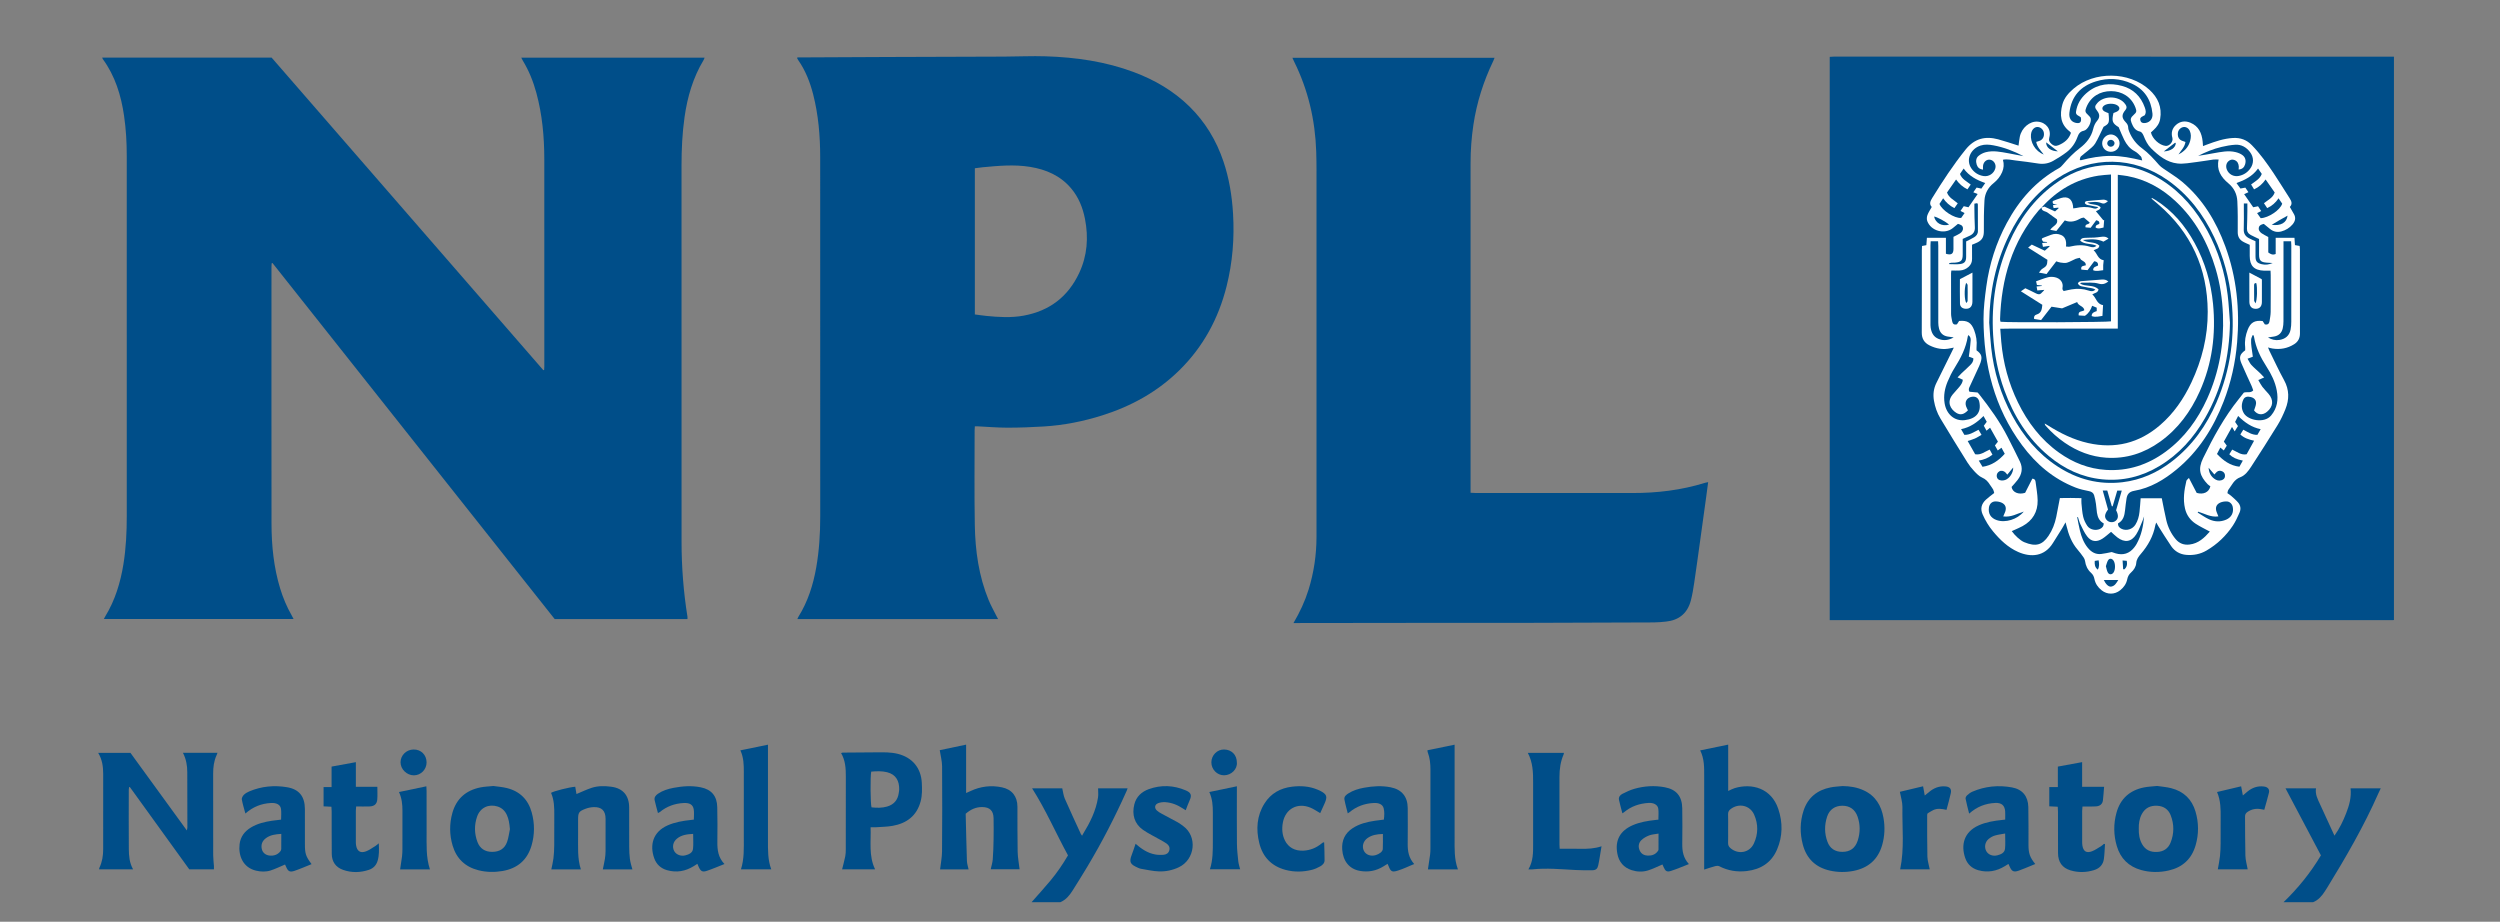 <?xml version="1.0" encoding="UTF-8"?>
<svg xmlns="http://www.w3.org/2000/svg" version="1.1" viewBox="0 0 2000 737.385">
  <rect x="0" y="0" width="2000" height="737.385" fill="#808080" stroke="none"/>
  <defs>
    <style>
      .cls-1 {
        fill: #fff;
      }

      .cls-2 {
        fill: #004e89;
      }
    </style>
  </defs>
  <!-- Generator: Adobe Illustrator 28.7.0, SVG Export Plug-In . SVG Version: 1.2.0 Build 136)  -->
  <g>
    <g id="Layer_1">
      <g>
        <rect class="cls-1" x="1482.614" y="53.68" width="409.273" height="429.891"/>
        <g id="Xss2J7.tif">
          <g>
            <path class="cls-2" d="M1915.157,496.075c-1.14.007-2.281.019-3.421.019-147.742.001-295.484.001-443.226.001-1.522,0-3.045-0-4.734-0V45.492c1.168-.072,2.173-.188,3.179-.188,149.297-.004,298.594.001,447.891.005.104 0.0.207.005.311.007v450.759ZM1614.846,116.521c-5.688-1.78-10.954-3.629-16.33-5.067-10.314-2.76-18.928-.651-25.998,8.133-9.909,12.312-18.489,25.467-26.778,38.861-1.537,2.484-2.496,4.805-.336,7.127-1.281,2.335-2.677,4.327-3.477,6.534-.517,1.425-.629,3.339-.116,4.737,2.919,7.96,13.8,10.92,20.359,5.68,1.442-1.152,2.851-2.344,4.189-3.447,1.972.624,3.767,1.12,4.003,3.271.215,1.963-.913,3.411-2.44,4.391-1.626,1.044-3.424,1.819-5.148,2.712,0,3.265.016,6.556-.004,9.846-.023,3.808-1.823,5.039-6.041,3.687v-12.759h-15.205c-.154,2.072-.296,3.978-.439,5.891-1.239.235-2.23.422-3.466.656-.055,1.2-.149,2.31-.15,3.42-.009,21.967.057,43.935-.056,65.901-.025,4.858,2.056,8.135,6.206,10.209,5.342,2.669,10.965,3.652,16.881,2.268.721-.169,1.453-.289,2.558-.507-.7,1.451-1.182,2.47-1.681,3.481-4.077,8.26-8.133,16.532-12.247,24.774-2.258,4.523-2.818,9.224-1.974,14.184.861,5.066,2.542,9.87,5.151,14.228,7.072,11.813,14.325,23.52,21.614,35.201,1.527,2.447,3.35,4.765,5.341,6.852,1.91,2.001,3.965,4.203,6.413,5.264,2.886,1.251,4.668,3.172,6.214,5.644.823,1.316,1.875,2.498,2.613,3.855.498.916.629,2.031.864,2.846-2.463,1.965-4.684,3.513-6.64,5.344-3.502,3.278-4.667,7.123-2.611,11.777,2.152,4.872,4.843,9.38,8.234,13.473,5.673,6.848,12.031,12.988,20.259,16.597,10.28,4.508,21.085,3.609,27.766-7.21,2.446-3.962,4.97-7.876,7.423-11.834.864-1.394,1.62-2.854,2.652-4.686.323,1.221.544,1.996.731,2.779,1.683,7.019,4.177,13.64,9.017,19.195,1.698,1.949,3.232,4.052,4.72,6.169.561.798.988,1.807,1.119,2.769.509,3.743,2.03,6.99,4.817,9.487,1.57,1.407,2.312,2.996,2.718,4.998.749,3.687,2.801,6.657,5.737,8.979,4.526,3.58,10.384,3.548,14.897-.064,2.839-2.273,4.868-5.173,5.587-8.726.456-2.256,1.375-3.959,3.087-5.484,2.214-1.971,3.893-4.574,4.116-7.476.238-3.094,1.845-5.203,3.648-7.3,5.777-6.72,9.983-14.207,11.633-23.004.116-.621.412-1.209.754-2.179.667,1.204,1.072,2.036,1.567,2.811,3.45,5.407,6.781,10.898,10.425,16.172,2.844,4.117,6.988,6.48,12.013,6.902,5.695.479,11.117-.521,16.142-3.447,8.672-5.049,15.732-11.819,21.239-20.134,2.094-3.162,3.655-6.705,5.214-10.183,1.283-2.86.884-5.788-1.168-8.171-1.673-1.943-3.676-3.612-5.595-5.332-.831-.745-1.821-1.314-2.921-2.091.262-.984.258-2.02.757-2.672,2.809-3.677,4.475-8.211,9.544-10.082,3.805-1.404,6.419-4.92,8.622-8.309,7.223-11.11,14.377-22.269,21.317-33.556,2.425-3.945,4.409-8.214,6.146-12.516,3.171-7.857,3.191-15.578-1.067-23.306-4.242-7.699-7.904-15.717-11.807-23.603-.341-.69-.581-1.43-1.029-2.549.89.248,1.355.392,1.828.505.604.144,1.21.294,1.823.389,6.178.96,11.969-.136,17.265-3.465,3.123-1.963,4.642-4.838,4.637-8.599-.035-22.382-.014-44.763-.027-67.145-.001-.983-.158-1.965-.237-2.88-1.46-.258-2.547-.451-3.743-.663-.134-2.049-.257-3.949-.379-5.824h-15.03v12.934c-2.455.994-4.043.164-5.924-1.225v-12.357c-2.051-1.133-3.746-1.909-5.26-2.948-1.604-1.1-2.765-2.678-2.264-4.746.446-1.841,2.1-2.362,3.937-2.803,1.657,1.352,3.323,2.734,5.014,4.085,2.691,2.151,5.727,2.841,9.057,1.939,3.486-.944,6.48-2.761,8.843-5.499,2.222-2.574,2.994-5.388,1.091-8.54-1.067-1.766-2.057-3.578-3.172-5.529,2.212-2.293,1.403-4.564-.134-6.936-4.336-6.692-8.463-13.523-12.901-20.145-5.248-7.831-10.723-15.5-17.318-22.313-4.182-4.32-9.124-6.128-15.1-5.79-7.362.416-14.179,2.777-20.974,5.32-.93.348-1.854.713-3.038,1.169-.109-1.445-.165-2.468-.265-3.486-.667-6.801-3.155-12.497-9.918-15.266-4.037-1.653-8.043-1.16-11.35,1.753-3.11,2.741-4.145,6.309-2.964,10.416.866,3.012-2.375,6.792-5.455,6.432-4.961-.58-10.539-5.676-11.708-10.745.733-.681,1.491-1.382,2.245-2.087,2.545-2.38,4.524-5.046,5.13-8.631,1.616-9.569-1.689-17.216-8.751-23.583-16.283-14.681-44.045-14.785-60.44-.795-4.08,3.482-7.613,7.417-9.027,12.731-2.197,8.258-1.595,15.85,5.843,21.549.391.299.69.718,1.039,1.089-1.69,5.164-5.385,8.028-10.098,9.97-2.254.929-3.908.421-5.605-1.171-1.554-1.458-2.288-2.711-1.619-5.092,1.808-6.432-2.542-12.043-9.219-12.63-6.47-.569-12.957,4.969-14.398,12.113-.465,2.303-.675,4.658-1.016,7.087Z"/>
            <path class="cls-2" d="M1826.819,721.765c11.535-11.131,21.568-23.454,29.921-37.476-9.462-17.908-18.916-35.801-28.344-53.646h24.41c-.774,4.755,1.291,8.607,3.116,12.545,3.827,8.255,7.6,16.534,11.649,25.355,4.12-5.822,6.951-11.797,9.368-17.989,2.462-6.307,4.288-12.746,3.512-19.866h24.139c-.636,1.334-1.229,2.498-1.754,3.692-11.624,26.41-26.063,51.295-41.131,75.84-.596.971-1.233,1.916-1.851,2.873-2.386,3.698-5.162,6.974-9.396,8.672h-23.64Z"/>
            <path class="cls-2" d="M825.243,721.765c5.051-5.753,10.225-11.402,15.118-17.286,5.162-6.206,9.747-12.846,14.022-20.198-9.657-17.683-17.673-36.312-28.708-53.626h24.118c.701,2.939.96,5.763,2.035,8.231,4.132,9.479,8.523,18.845,12.829,28.248.16.35.443.644,1.011,1.449.299-.568.474-.954.693-1.312,5.61-9.132,10.424-18.609,12.064-29.348.351-2.298.051-4.695.051-7.259h23.613c-.271.729-.479,1.403-.764,2.042-9.29,20.805-19.717,41.024-31.422,60.576-3.88,6.482-7.88,12.894-11.912,19.282-2.446,3.875-5.332,7.356-9.731,9.201h-23.018Z"/>
            <path class="cls-2" d="M81.756,46.091h135.542c72.421,83.31,144.912,166.699,217.403,250.089.208-.09.417-.181.625-.271.046-.988.133-1.976.133-2.964.006-55.229.048-110.458-.019-165.686-.022-17.855-1.636-35.555-6.331-52.865-2.477-9.135-5.953-17.858-10.906-25.96-.416-.681-.738-1.419-1.199-2.315h146.693c-.322.765-.505,1.407-.837,1.96-8.466,14.075-12.946,29.468-15.222,45.611-1.81,12.842-2.418,25.754-2.418,38.705-.004,100.406-.039,200.813.029,301.219.014,20,1.547,39.911,4.709,59.679.093.58.012,1.187.012,1.98h-106.202c-75.252-94.94-150.523-189.903-225.793-284.866-.215.076-.431.152-.646.228-.05.974-.144,1.949-.144,2.923-.007,68.492-.061,136.984.032,205.476.024,17.548,1.784,34.925,6.937,51.817,2.273,7.45,5.277,14.586,9.132,21.362.499.877.946,1.783,1.595,3.012H83.066c.494-.928.789-1.56,1.151-2.152,7.845-12.836,12.12-26.915,14.515-41.646,2.083-12.811,2.686-25.72,2.682-38.684-.029-96.055-.018-192.109-.013-288.164.001-10.679-.599-21.324-2.14-31.889-2.387-16.37-7.12-31.897-17.04-45.466-.17-.232-.229-.545-.465-1.134Z"/>
            <path class="cls-2" d="M779.872,341.084c-.072,1.322-.175,2.332-.174,3.341.01,25.279-.293,50.564.154,75.836.362,20.471,3.198,40.647,11.055,59.788,1.762,4.293,4.074,8.362,6.142,12.528.399.804.845,1.584,1.437,2.686h-160.587c.313-.691.523-1.341.872-1.903,7.554-12.142,11.784-25.488,14.23-39.458,2.344-13.393,3.184-26.909,3.182-40.496-.018-95.938.012-191.876-.03-287.813-.008-16.913-1.431-33.702-5.638-50.151-2.477-9.687-6.083-18.907-11.832-27.183-.353-.508-.648-1.056-.952-1.596-.036-.064.043-.193.185-.743,1.688,0,3.513.008,5.338-.001,22.073-.107,44.146-.238,66.22-.321,31.304-.118,62.608-.184,93.912-.312,11.082-.045,22.177-.594,33.244-.236,24.114.779,47.816,4.15,70.569,12.692,16.593,6.229,31.63,14.985,44.329,27.429,12.653,12.4,21.563,27.191,27.218,43.953,4.562,13.52,6.833,27.44,7.691,41.668,1.188,19.678-.364,39.082-5.152,58.198-6.455,25.773-18.667,48.375-37.67,67.106-17.546,17.294-38.514,28.857-61.877,36.242-15.155,4.791-30.681,7.854-46.55,8.847-9.706.608-19.442.962-29.166.967-7.86.004-15.72-.688-23.58-1.063-.717-.034-1.436-.005-2.567-.005ZM779.883,251.555c3.205.413,6.253.882,9.317,1.186,9.909.982,19.811,1.582,29.713-.23,20.653-3.779,35.517-15.095,44.424-34.086,6.516-13.894,7.558-28.438,4.633-43.365-1.758-8.973-5.09-17.265-11.034-24.328-8.579-10.192-19.968-15.119-32.814-17.223-12.71-2.082-25.398-.881-38.082.311-2.035.191-4.058.513-6.158.784v116.952Z"/>
            <path class="cls-2" d="M1034.787,498.422c5.188-8.828,9.18-17.444,12.023-26.572,4.31-13.84,6.391-28.02,6.392-42.501.01-92.53.011-185.06-.003-277.591-.002-10.139.107-20.284-.22-30.414-.814-25.251-6.428-49.37-17.686-72.085-.452-.911-.846-1.851-1.386-3.042h161.758c-.364.899-.653,1.742-1.037,2.54-7.806,16.245-13.234,33.234-15.903,51.071-1.519,10.15-2.265,20.368-2.266,30.632-.011,86.52-.006,173.041-.006,259.561v4.176c1.515.077,2.624.182,3.733.182,41.886.008,83.771-.046,125.657.03,19.805.036,39.246-2.275,58.201-8.173.671-.209,1.379-.301,2.489-.536-.59,4.439-1.13,8.618-1.704,12.793-1.562,11.375-3.13,22.748-4.712,34.12-1.554,11.168-3.063,22.344-4.723,33.496-.714,4.795-1.481,9.615-2.712,14.294-2.666,10.13-9.408,15.771-19.851,16.858-3.291.343-6.603.654-9.908.67-33.377.155-66.753.279-100.13.344-26.645.052-53.29-.007-79.935.015-34.626.028-69.253.087-103.879.132-1.218.002-2.436 0-4.191 0Z"/>
            <path class="cls-2" d="M171.152,695.447h-19.756c-15.719-21.772-31.633-43.813-47.548-65.854l-.566.151c-.091.748-.262,1.496-.262,2.244-.015,15.749-.102,31.499.039,47.247.049,5.471.461,10.977,3.405,16.237h-27.212c.103-.476.116-.963.308-1.364,2.246-4.679,2.981-9.655,2.981-14.784-.002-20.101-.009-40.202.005-60.303.004-5.77-.778-11.348-3.996-16.708h25.823c14.802,20.364,29.747,40.927,45.113,62.067.235-1.334.42-1.889.419-2.444-.024-14.711-.104-29.422-.088-44.134.006-5.349-.875-10.471-3.456-15.539h27.625c-.295.776-.505,1.438-.792,2.066-2.111,4.625-2.672,9.532-2.672,14.542-.001,21.759-.024,43.517.027,65.276.007,2.887.405,5.773.595,8.661.053.802.008,1.609.008,2.639Z"/>
            <path class="cls-2" d="M1363.337,695.663v-4.129c0-23.613-.022-47.225.014-70.838.011-6.834.135-13.66-3.194-20.382,7.558-1.561,14.782-3.053,22.401-4.626v37.096c1.978-.888,3.505-1.788,5.154-2.281,13.964-4.179,29.329.12,34.898,16.576,3.67,10.846,3.595,21.851-.939,32.467-4.514,10.57-12.992,15.965-24.271,17.291-7.721.908-15.026-.266-21.968-3.841-.865-.445-2.192-.369-3.192-.105-2.786.736-5.512,1.698-8.902,2.773ZM1382.503,662.591c0,3.928.063,7.857-.029,11.783-.04,1.706.54,2.956,1.797,4.056,6.215,5.44,15.33,3.863,18.805-3.593,3.528-7.571,3.618-15.475.239-23.118-3.315-7.498-12.264-9.468-18.776-4.482-1.403,1.074-2.147,2.31-2.076,4.193.139,3.716.041,7.441.041,11.162Z"/>
            <path class="cls-2" d="M772.551,650.985c.309,12.55.563,25.171.984,37.786.074,2.213.853,4.403,1.338,6.759h-22.8c.552-4.889,1.521-9.668,1.559-14.454.183-22.687.207-45.377.045-68.064-.03-4.157-1.183-8.307-1.88-12.868,6.618-1.395,13.646-2.876,21.098-4.446v38.716c1.484-.661,2.504-1.091,3.504-1.563,8.048-3.8,16.48-4.799,25.141-2.995,8.052,1.678,12.385,7.286,12.419,15.512.049,12.017-.075,24.037.172,36.05.095,4.614,1.003,9.211,1.564,14.015h-23.133c.587-2.711,1.447-5.286,1.651-7.912.416-5.358.565-10.742.664-16.118.103-5.593.091-11.19-.004-16.783-.102-6.06-3.038-8.911-9.075-8.968-4.883-.046-9.071,1.732-13.246,5.333Z"/>
            <path class="cls-2" d="M696.479,661.802c.437,11.534-1.633,22.775,3.585,33.641h-26.375c.843-3.415,1.794-6.842,2.505-10.319.369-1.805.428-3.697.431-5.55.029-19.462-.023-38.924.041-58.385.021-6.459-.348-12.793-3.785-18.738.578-.171.943-.37,1.309-.373,9.199-.084,18.399-.148,27.598-.215,5.485-.04,10.958-.142,16.363,1.19,11.628,2.866,18.69,11.24,19.291,23.199.249,4.96.376,9.933-.923,14.807-3.077,11.544-11.094,17.582-22.401,19.608-4.352.78-8.843.801-13.273,1.122-1.222.089-2.456.014-4.365.014ZM696.978,617.299c-.835,4.048-.631,26.195.236,28.578,4.145.446,8.366.568,12.485-.642,5.378-1.579,8.525-5.203,9.3-10.803.127-.92.328-1.84.349-2.764.151-6.709-2.411-12.069-9.68-13.896-4.172-1.048-8.375-.828-12.69-.475Z"/>
            <path class="cls-2" d="M1474.015,628.848c5.909.071,11.592.964,16.967,3.438,9.425,4.337,14.061,12.176,15.8,21.991,1.299,7.332,1.007,14.648-1.068,21.832-3.352,11.605-11.223,18.313-22.907,20.608-6.252,1.228-12.582,1.172-18.825-.22-11.495-2.564-18.811-9.614-21.768-20.979-2.342-8.997-2.287-18.027.614-26.931,3.442-10.564,10.954-16.536,21.644-18.671,3.127-.625,6.359-.726,9.543-1.067ZM1473.875,681.491c6.127.002,10.291-2.875,12.281-8.965,2.075-6.351,2.119-12.82-.081-19.173-2.011-5.806-6.232-8.751-12.162-8.765-5.852-.014-10.324,2.992-12.216,8.717-2.203,6.667-2.201,13.446.248,20.074,2.013,5.446,6.107,8.109,11.93,8.111Z"/>
            <path class="cls-2" d="M394.668,628.79c3.222.473,7.067.735,10.755,1.636,10.48,2.561,17.141,9.277,19.974,19.618,2.4,8.761,2.389,17.616-.16,26.355-3.416,11.711-11.378,18.401-23.33,20.418-6.398,1.08-12.778.985-19.103-.606-10.659-2.681-17.64-9.335-20.727-19.801-2.538-8.605-2.61-17.377-.183-26.045,3.221-11.505,11.004-18.185,22.593-20.474,3.128-.618,6.36-.704,10.18-1.1ZM407.937,663.343c-.451-5.054-.997-8.128-2.425-11.298-1.524-3.383-3.965-5.766-7.546-6.876-7.057-2.187-13.763.952-16.251,8.003-2.376,6.733-2.284,13.64.218,20.349,1.99,5.335,6.095,7.952,11.72,7.97,5.891.019,10.049-2.488,12.015-7.953,1.169-3.25,1.539-6.787,2.269-10.195Z"/>
            <path class="cls-2" d="M1725.73,628.772c3.378.517,7.435.799,11.309,1.796,9.91,2.549,16.477,8.847,19.372,18.695,2.63,8.945,2.685,17.983.091,26.951-3.159,10.922-10.416,17.635-21.478,20.166-7.392,1.691-14.834,1.664-22.141-.369-9.961-2.771-16.512-9.252-19.435-19.155-2.604-8.823-2.718-17.776-.269-26.657,3.108-11.271,10.627-17.965,22.008-20.263,3.226-.651,6.564-.743,10.541-1.165ZM1711.019,662.982c-.092,4.3.501,8.482,2.625,12.278,2.578,4.609,6.637,6.531,11.88,6.314,5.195-.215,8.967-2.639,10.884-7.358,2.955-7.275,2.986-14.764.116-22.067-1.858-4.728-5.63-7.279-10.781-7.548-5.45-.284-9.679,1.776-12.3,6.681-1.95,3.65-2.512,7.615-2.423,11.7Z"/>
            <path class="cls-2" d="M505.925,695.51h-23.679c.591-2.909,1.245-5.676,1.689-8.475.323-2.035.501-4.113.514-6.173.055-8.599.043-17.198.017-25.797-.02-6.48-3.135-9.607-9.582-9.365-2.129.08-4.338.525-6.331,1.277-5.522,2.083-6.074,3.046-6.074,8.842-0,4.248-.035,8.496.007,12.743.089,8.975-.679,18.015,2.218,26.954h-23.649c.61-3.076,1.363-5.947,1.711-8.867.403-3.382.585-6.805.622-10.213.086-7.976-.022-15.955.043-23.932.051-6.233-.038-12.428-2.589-18.217,1.941-1.363,14.869-4.62,19.356-4.899.342,2.022.691,4.083.988,5.836,4.194-1.738,8.092-3.636,12.175-4.974,5.101-1.671,10.481-1.554,15.715-.861,9.324,1.234,14.208,7.07,14.257,16.536.047,9.117-.041,18.234.029,27.351.047,6.099-.158,12.232,1.43,18.215.338,1.272.714,2.533,1.135,4.02Z"/>
            <path class="cls-2" d="M249.255,691.302c-4.559,1.816-8.994,3.786-13.57,5.345-3.906,1.331-5.298.449-6.924-3.458-.272-.654-.597-1.287-.728-1.568-3.919,1.645-7.614,3.482-11.496,4.742-3.777,1.226-7.77,1.093-11.656.179-10.754-2.53-14.293-12.292-13.205-21.26.726-5.98,4.069-10.287,9.135-13.332,5.149-3.095,10.874-4.458,16.733-5.346,2.339-.355,4.696-.585,7.331-.906,0-2.912.325-5.811-.083-8.602-.498-3.404-3.614-4.934-7.969-4.698-7.602.412-14.323,2.955-20.513,8.423-1.053-3.971-2.214-7.565-2.859-11.249-.198-1.133.734-2.795,1.653-3.709,1.21-1.203,2.827-2.121,4.424-2.791,9.707-4.073,19.862-5.014,30.139-3.285,9.664,1.626,14.182,7.411,14.247,17.326.062,9.421.008,18.842.016,28.263.006,7.619.721,9.772,5.324,15.927ZM225.03,667.111c-4.822.28-8.975.861-12.489,3.57-2.796,2.155-3.856,5.061-3.115,8.503.624,2.899,2.978,4.925,6.188,5.257,3.486.36,6.553-.626,8.766-3.515.354-.462.614-1.127.622-1.703.054-3.895.028-7.792.028-12.112Z"/>
            <path class="cls-2" d="M1222.711,695.512c3.898-6.622,3.8-13.452,3.78-20.298-.048-16.356-.061-32.712.004-49.067.032-8.101-.16-16.132-4.242-23.85h28.873c-.083.477-.075.881-.222,1.216-2.496,5.699-3.318,11.715-3.327,17.865-.027,18.116-.012,36.231-.004,54.347 0.0.916.086,1.833.159,3.28,5.642,0,11.187-.073,16.729.021,5.504.093,10.962-.075,16.753-2.005-.487,2.996-.893,5.598-1.336,8.194-.4,2.342-.768,4.693-1.279,7.011-.612,2.776-1.861,3.929-4.737,3.972-4.552.068-9.115.027-13.661-.205-11.466-.585-22.917-1.733-34.409-.492-.811.088-1.639.011-3.08.011Z"/>
            <path class="cls-2" d="M1329.965,691.577c-4.101,1.726-7.702,3.568-11.507,4.757-4.313,1.348-8.808,1.189-13.149-.221-6.404-2.081-10.181-6.604-11.422-13.12-2.035-10.687,2.111-18.321,12.128-22.754,5.752-2.545,11.87-3.534,18.054-4.239.804-.092,1.607-.18,2.642-.296,0-3.005.292-5.9-.078-8.708-.415-3.154-3.621-4.905-7.755-4.655-7.216.437-13.794,2.613-19.434,7.277-.368.304-.792.541-1.525,1.036-.972-3.771-1.97-7.219-2.724-10.72-.481-2.234.892-3.931,2.676-4.835,3.113-1.577,6.321-3.118,9.662-4.065,7.965-2.259,16.151-2.768,24.293-1.232,9.414,1.777,13.851,7.275,13.981,16.939.127,9.424.147,18.853.009,28.276-.086,5.879.81,11.346,5.302,16.245-5.018,1.943-9.635,3.97-14.412,5.498-3.213,1.028-4.415.132-5.773-2.978-.361-.828-.727-1.654-.97-2.204ZM1326.822,666.873c-2.885.524-5.325.62-7.48,1.453-2.25.87-4.539,2.13-6.244,3.798-2.312,2.263-2.691,5.298-1.297,8.348,1.261,2.76,3.645,3.938,6.501,4.021,3.253.095,6.136-.909,8.073-3.76.224-.33.425-.759.428-1.143.031-4.01.019-8.021.019-12.717Z"/>
            <path class="cls-2" d="M1131.347,691.196c-4.661,1.921-8.76,3.957-13.077,5.287-4.019,1.238-5.601,1.276-7.357-3.524-.206-.564-.506-1.094-.891-1.911-1.181.745-2.195,1.392-3.217,2.027-5.884,3.655-12.261,4.853-19.048,3.611-8.231-1.506-13.347-7.712-13.988-17.021-.502-7.298,2.188-13.139,8.426-17.179,5.425-3.514,11.541-4.969,17.823-5.898,2.241-.331,4.494-.577,7.077-.905.363-3.055.595-6.137-.183-9.131-.766-2.946-3.738-4.377-7.837-4.171-7.361.371-13.953,2.743-19.627,7.517-.233.196-.518.33-1.243.782-.938-3.818-2.013-7.434-2.665-11.124-.416-2.355,1.45-3.744,3.232-4.88,3.813-2.43,8.079-3.675,12.476-4.49,7.073-1.311,14.198-1.746,21.289-.349,8.906,1.755,13.587,7.523,13.647,16.607.063,9.524.101,19.049-.017,28.571-.073,5.864.814,11.345,5.181,16.179ZM1106.313,667.185c-4.754.121-8.773.798-12.281,3.256-3.462,2.425-4.625,6.605-2.96,10.127,1.529,3.234,5.53,4.759,9.608,3.494,1.348-.418,2.704-1.088,3.797-1.965.826-.663,1.705-1.815,1.754-2.79.199-3.89.082-7.795.082-12.122Z"/>
            <path class="cls-2" d="M1604.16,655.672c0-2.304.099-4.358-.02-6.4-.288-4.963-2.926-7.171-7.963-6.92-7.71.385-14.555,2.928-20.865,8.551-1.041-4.233-2.083-8.048-2.847-11.916-.16-.81.474-2.073,1.145-2.688,1.277-1.17,2.731-2.287,4.31-2.965,10.181-4.376,20.836-5.382,31.646-3.413,8.413,1.533,12.917,7.109,13.094,15.693.21,10.147.106,20.301.129,30.451.015,6.649,1.125,9.85,5.42,15.128-1.175.493-2.256.96-3.349,1.401-3.262,1.317-6.489,2.738-9.804,3.906-4.084,1.439-5.591.69-7.322-3.23-.283-.64-.582-1.272-.975-2.129-1.078.666-2.015,1.253-2.961,1.829-6.599,4.017-13.643,5.307-21.143,3.213-5.137-1.434-8.744-4.762-10.476-9.778-3.651-10.576-.904-20.836,10.663-26.056,5.934-2.678,12.254-3.688,18.655-4.364.712-.075,1.421-.166,2.662-.313ZM1604.112,666.814c-3.146.597-5.798.886-8.304,1.651-1.725.526-3.418,1.503-4.827,2.646-2.991,2.427-3.713,6.597-1.968,9.777,1.594,2.905,5.204,4.312,8.856,3.373,2.908-.748,5.794-1.96,6.15-5.281.402-3.747.092-7.569.092-12.165Z"/>
            <path class="cls-2" d="M579.571,691.211c-4.951,1.943-9.491,3.935-14.174,5.494-3.465,1.154-4.807.299-6.367-3.031-.347-.741-.659-1.498-1.144-2.607-1.035.662-1.945,1.259-2.869,1.831-6.673,4.127-13.814,5.411-21.408,3.241-5.001-1.429-8.523-4.705-10.256-9.598-3.67-10.36-1.168-20.981,10.756-26.244,5.855-2.585,12.055-3.614,18.345-4.303.805-.088,1.607-.194,2.627-.318,0-2.766.305-5.455-.071-8.045-.574-3.962-3.335-5.472-8.117-5.219-7.164.379-13.543,2.702-19.093,7.267-.297.244-.688.373-1.436.767-.933-3.57-1.912-6.897-2.647-10.277-.506-2.325.852-3.945,2.67-5.183,3.751-2.553,7.987-3.856,12.387-4.699,7.273-1.394,14.606-1.917,21.895-.426,8.63,1.764,12.967,7.056,13.141,15.939.18,9.211.227,18.43.083,27.641-.101,6.484.66,12.587,5.679,17.772ZM554.511,667.117c-5.08.269-9.436.858-13.045,3.877-3.048,2.549-3.863,6.543-2.13,9.813,1.514,2.858,5.302,4.406,8.893,3.488,2.908-.743,5.833-1.958,6.191-5.304.402-3.757.092-7.59.092-11.874Z"/>
            <path class="cls-2" d="M265.265,629.656v-16.384c6.482-1.185,12.703-2.323,19.422-3.551v19.728h17.195c0,3.141.206,6.628-.056,10.081-.282,3.72-2.336,5.485-6.169,5.62-3.492.123-6.992.026-10.739.026-.106,1.397-.245,2.398-.247,3.399-.018,8.285-.016,16.571-.002,24.856.002.928.048,1.866.19,2.781.731,4.687,3.455,6.556,7.928,4.877,2.751-1.033,5.191-2.909,7.738-4.46.77-.469,1.429-1.118,2.501-1.974.227,4.998.415,9.568-.956,14.06-1.077,3.527-3.42,5.953-6.838,7.111-6.869,2.328-13.879,2.494-20.725.084-5.86-2.063-9.039-6.476-9.1-12.754-.11-11.288-.051-22.577-.079-33.866-.003-1.214-.113-2.427-.187-3.902-2.167-.109-4.095-.205-6.283-.315v-15.416h6.406Z"/>
            <path class="cls-2" d="M1683.987,675.3c-.279,4.002-.33,8.037-.897,11.998-.644,4.505-3.521,7.453-7.815,8.785-6.274,1.947-12.666,2.087-18.962.185-6.534-1.973-9.849-6.635-9.898-13.731-.076-11.079-.017-22.159-.032-33.239-.002-1.214-.112-2.428-.185-3.909-2.353-.117-4.472-.222-6.776-.336v-15.412h6.858v-16.361c6.525-1.2,12.683-2.333,19.412-3.571v19.736h17.581c-.288,3.44-.508,7.135-.932,10.806-.339,2.932-2.295,4.64-5.526,4.87-2.372.169-4.763.072-7.146.088-1.124.007-2.249.001-3.687.001-.103,1.375-.253,2.472-.255,3.569-.02,8.284-.016,16.568-.002,24.852.002.927.041,1.866.187,2.78.742,4.664,3.202,6.311,7.667,4.618,2.659-1.008,5.044-2.757,7.51-4.241.77-.463,1.403-1.152,2.099-1.737.266.083.533.167.799.25Z"/>
            <path class="cls-2" d="M908.449,675.008c4.839,4.249,9.682,7.432,15.548,8.532,2.302.431,4.745.49,7.077.257,1.99-.199,3.761-1.297,4.363-3.467.633-2.28-.25-4.123-2.083-5.423-1.596-1.132-3.343-2.055-5.047-3.03-4.667-2.669-9.582-4.98-13.965-8.051-6.739-4.722-8.974-12.139-6.865-20.407,1.557-6.105,5.827-10.04,11.55-12.103,9.85-3.549,19.749-3.156,29.396.91,4.206,1.773,5.298,3.693,3.308,8.008-1.157,2.51-2.053,5.141-3.162,7.961-.929-.58-1.616-.986-2.281-1.427-4.307-2.86-9.004-4.721-14.175-5.048-1.806-.114-3.759.153-5.459.763-2.881,1.034-3.394,3.803-1.181,5.897,1.108,1.048,2.502,1.835,3.856,2.575,4.269,2.332,8.607,4.54,12.863,6.895,1.533.848,2.93,1.95,4.355,2.981,11.692,8.462,9.415,26.869-3.482,32.967-5.099,2.411-10.477,3.517-15.959,3.323-4.811-.171-9.59-1.325-14.375-2.097-.805-.13-1.592-.466-2.345-.802-6.019-2.682-7.424-4.278-4.892-10.642,1.061-2.667,1.88-5.429,2.954-8.572Z"/>
            <path class="cls-2" d="M1056.172,650.497c-2.706-1.538-5.085-3.217-7.706-4.323-10.437-4.406-20.191.836-22.194,11.984-.869,4.839-.585,9.697,1.675,14.251,2.66,5.362,7.796,8.479,14.829,8.114,5.472-.283,10.252-2.267,14.467-5.71.398-.325.828-.614,1.255-.903.071-.048.201-.007.827-.007.129,4.78.377,9.59.335,14.396-.02,2.247-1.683,3.811-3.523,4.812-2.071,1.126-4.273,2.171-6.547,2.736-7.028,1.746-14.155,1.944-21.182.06-11.191-3-18.248-10.278-20.994-21.483-2.707-11.047-2.006-21.803,4.196-31.676,5.076-8.08,12.768-12.312,22.049-13.404,6.818-.802,13.661-.431,20.159,2.276.668.278,1.346.538,1.99.864,5.738,2.901,6.381,4.694,3.771,10.498-1.135,2.524-2.286,5.041-3.408,7.514Z"/>
            <path class="cls-2" d="M1141.945,600.224c7.289-1.502,14.265-2.94,21.739-4.48v3.857c0,23.52-.013,47.039.007,70.559.007,8.467-.443,16.986,2.647,25.337h-23.986c.593-4.003,1.2-7.838,1.713-11.685.204-1.532.281-3.092.282-4.639.018-21.137.008-42.273.015-63.41.002-4.791-.44-9.504-2.194-14.02-.141-.364-.122-.79-.222-1.519Z"/>
            <path class="cls-2" d="M592.31,600.274c7.454-1.529,14.526-2.98,22.062-4.526v3.885c0,24.223-.002,48.446.001,72.669.001,7.748-.208,15.518,2.639,23.186h-24.257c2.733-8.522,2.28-17.12,2.287-25.677.015-17.391-.016-34.782.016-52.172.011-5.81-.103-11.583-2.749-17.363Z"/>
            <path class="cls-2" d="M1773.645,633.611c6.665-1.581,12.84-3.045,19.259-4.567.479,2.528.891,4.704,1.386,7.315,1.431-1.214,2.495-2.129,3.573-3.027,3.839-3.201,8.206-4.74,13.232-4.134,3.112.375,4.73,2.183,4.059,4.987-1.077,4.501-2.432,8.935-3.735,13.63-1.094-.202-1.981-.374-2.871-.528-3.854-.667-7.392.085-10.621,2.319-1.291.893-1.907,2.002-1.89,3.637.109,10.451-.008,20.907.286,31.352.1,3.562,1.17,7.096,1.832,10.846h-23.91c.608-3.558,1.352-6.962,1.73-10.406.372-3.383.477-6.805.514-10.212.074-6.83-.019-13.662.034-20.493.053-6.837.123-13.664-2.878-20.718Z"/>
            <path class="cls-2" d="M1519.891,633.449c5.796-1.381,11.992-2.857,18.579-4.427.439,2.43.833,4.605,1.337,7.39,1.377-1.121,2.446-1.968,3.491-2.846,3.716-3.122,7.905-4.821,12.848-4.458,3.635.267,5.238,1.917,4.502,5.409-.932,4.417-2.237,8.756-3.445,13.37-3.819-.856-7.321-1.403-10.652.216-1.651.802-3.19,1.836-4.45,2.572-.234.666-.362.861-.362,1.055.024,11.178-.085,22.359.179,33.532.079,3.352,1.199,6.679,1.878,10.206h-23.663c3.485-16.566,1.531-33.254,1.805-49.845.065-3.925-1.283-7.874-2.045-12.174Z"/>
            <path class="cls-2" d="M967.936,695.424c2.418-7.486,2.338-15.042,2.338-22.59-.001-7.661-0-15.321-0-22.982,0-5.403-.353-10.749-2.819-16.241,7.302-1.521,14.4-3,22.043-4.592v4.011c0,13.976-.09,27.952.05,41.926.048,4.74.583,9.484,1.09,14.205.218,2.031.93,4.009,1.479,6.262h-24.18Z"/>
            <path class="cls-2" d="M343.955,695.511h-23.857c.516-3.454,1.087-6.849,1.508-10.263.24-1.943.32-3.916.326-5.876.031-10.247-.01-20.494.024-30.741.017-5.004-.457-9.907-2.769-15.014,7.265-1.518,14.352-2.999,21.907-4.578.069,1.51.169,2.695.17,3.879.012,10.971-.024,21.943.016,32.914.037,9.899-.571,19.857,2.674,29.677Z"/>
            <path class="cls-2" d="M341.267,609.892c.046,5.657-4.568,10.372-10.154,10.378-5.666.006-10.683-4.888-10.678-10.414.006-5.594,4.608-10.149,10.365-10.259,5.979-.115,10.418,4.251,10.467,10.295Z"/>
            <path class="cls-2" d="M989.493,610.044c.491,5.22-4.389,10.134-10.213,10.192-5.595.056-10.195-4.734-10.191-10.334.005-5.698,4.631-10.388,10.17-10.31,6.063.085,10.23,4.341,10.234,10.452Z"/>
            <path class="cls-2" d="M1561.084,216.418c2.521,0,4.701.114,6.863-.029,2.653-.176,5.046-1.194,7.014-2.999,1.843-1.689,2.737-3.811,2.689-6.367-.07-3.717-.018-7.437-.018-11.249,1.587-.667,3.036-1.182,4.4-1.869,3.92-1.973,5.083-4.653,5.052-9.044-.057-8.174.022-16.364.492-24.522.321-5.571,2.856-10.289,7.338-13.873,2.945-2.355,5.289-5.25,6.799-8.749,1.354-3.138,1.645-6.378.632-9.905,3.572-.782,6.896.209,10.21.581,6.062.681,12.111,1.517,18.142,2.439,4.291.657,8.311-.101,11.985-2.205,3.677-2.105,7.309-4.361,10.663-6.936,4.008-3.077,6.857-7.159,8.596-11.96.899-2.482,1.977-4.517,5.106-5.128,3.116-.608,6.344-6.773,5.5-9.867-.271-.994-1.157-1.914-1.961-2.651-2.477-2.271-2.744-3.091-1.489-6.225,3.468-8.656,10.953-12.964,19.77-12.954,8.456.009,16.262,4.444,19.54,13.27,1.063,2.861.856,3.694-1.421,5.704-2.468,2.179-2.912,3.498-1.71,6.508,1.285,3.217,2.843,6.117,6.865,6.897,1.117.217,2.246,2.027,2.767,3.344,1.466,3.704,3.18,7.267,6.015,10.06,5.97,5.884,12.562,11.197,21.151,12.104,5.042.532,10.284-.606,15.413-1.196,4.418-.508,8.797-1.348,13.206-1.945,1.306-.177,2.656-.027,4.238-.027-1.916,8.287,1.922,14.171,7.783,19.027,4.555,3.772,6.876,8.655,7.161,14.296.418,8.259.36,16.548.316,24.823-.017,3.237,1.183,5.661,3.812,7.316,1.646,1.036,3.519,1.713,5.788,2.788,0,2.756-0,5.832,0,8.909.001,7.877,3.465,11.453,11.441,11.762,1.64.064,3.285.009,5.201.009.056,1.257.146,2.367.148,3.478.011,9.844.067,19.689-.036,29.532-.026,2.46-.534,4.92-.901,7.368-.318,2.113-1.508,3.111-3.786,2.559-.583-.895-1.192-1.83-1.737-2.667-6.451-.773-9.719,1.216-11.975,7.011-1.719,4.416-2.529,8.935-2.01,13.673.1.914.014,1.848.014,2.746-4.261,3.141-5.078,5.432-3.007,10.388,2.552,6.107,5.447,12.071,8.155,18.114.532,1.187.886,2.454,1.289,3.592-2.219,2.328-4.833.922-7.48,1.721-1.151,1.463-2.532,3.256-3.953,5.018-11.719,14.533-20.553,30.796-28.68,47.502-4.28,8.797-2.577,14.217,3.661,20.783.702.739,1.642,1.251,2.179,1.651-1.109,4.853-5.621,6.835-10.946,5.296-1.946-3.742-3.941-7.577-6.218-11.955-.89,1.001-1.859,1.595-2.041,2.373-1.707,7.294-2.812,14.623-1.079,22.114,1.213,5.243,4.172,9.282,8.534,12.155,3.518,2.317,7.385,4.106,11.312,6.246-4.294,4.892-8.99,9.51-16.223,10.376-4.471.535-8.178-.824-11.075-4.278-3.729-4.447-6.202-9.564-7.519-15.171-1.345-5.727-2.389-11.524-3.617-17.546h-16.918c-.301,3.71-.512,7.3-.904,10.869-.398,3.627-1.33,7.133-3.303,10.256-2.313,3.661-7.108,5.148-10.877,3.399-1.774-.823-3.139-2.023-2.997-4.454,4.234-2.201,5.165-6.282,5.628-10.635.328-3.082.671-6.166,1.165-9.225.558-3.455,2.16-5.494,6.12-6.182,13.007-2.26,24.003-8.879,34.011-17.154,17.617-14.567,29.393-33.256,37.567-54.351,5.904-15.237,9.426-31.045,10.789-47.338,2.194-26.237-.357-51.897-9.458-76.721-7.354-20.058-18.118-37.938-34.686-51.804-4.661-3.901-9.987-7.004-14.978-10.516-1.164-.819-2.352-1.683-3.278-2.745-4.223-4.846-8.475-9.594-13.727-13.447-4.561-3.345-7.999-7.803-10.136-13.128-.42-1.047-.85-2.179-.869-3.278-.03-1.796-.727-3.064-1.954-4.341-3.346-3.483-3.429-6.078-.351-9.76,1.205-1.441,1.26-2.753.31-4.224-.391-.606-.831-1.192-1.324-1.717-5.284-5.631-16.176-5.528-21.317.187-2.304,2.561-2.337,3.691-.191,6.376,2.072,2.592,2.258,5.239-.015,7.903-1.735,2.032-2.606,4.155-3.235,6.751-1.517,6.263-5.456,11.179-10.486,15.009-5.163,3.931-9.585,8.521-13.761,13.419-.858,1.007-1.825,2.046-2.96,2.674-18.561,10.278-31.923,25.507-41.85,43.953-8.569,15.924-13.98,32.936-16.393,50.827-1.16,8.598-2.251,17.296-2.228,25.946.097,36.695,8.602,70.981,30.82,100.95,11.192,15.096,25.085,26.988,42.796,33.901,3.442,1.344,7.129,2.152,10.77,2.867,2.109.414,3.518,1.428,4.099,3.292.701,2.251,1.101,4.609,1.465,6.947.366,2.348.43,4.744.8,7.092.569,3.608,1.982,6.763,5.396,8.467.01,2.377-1.224,3.649-3.035,4.477-3.344,1.529-7.983.602-10.082-2.478-1.482-2.175-2.686-4.717-3.291-7.267-.83-3.495-1.013-7.147-1.395-10.741-.129-1.218-.02-2.461-.02-4.182-5.865-.233-11.483-.123-17.242-.064-.997,5.211-1.88,10.177-2.909,15.113-1.129,5.415-3.077,10.525-6.197,15.134-4.986,7.366-10.183,8.872-19.402,5.051-3.228-1.338-7.685-5.541-9.988-8.86.662-.287,1.303-.549,1.931-.84,2.252-1.043,4.567-1.973,6.735-3.168,8.085-4.455,12.199-11.432,12.041-20.583-.086-4.929-1.044-9.844-1.643-14.761-.157-1.288-.571-2.452-2.59-2.629-1.888,3.708-3.844,7.552-5.773,11.339-5.259,1.75-10.214-.413-10.839-4.69,1.613-1.858,3.343-3.648,4.838-5.616,3.397-4.472,4.35-9.404,1.878-14.586-3.117-6.535-6.428-12.978-9.696-19.44-6.296-12.451-14.444-23.675-23.035-34.603-.379-.483-.82-.917-1.171-1.307-2.341-.218-4.557-.425-6.511-.607-1.113-1.969-.208-3.227.384-4.516,2.462-5.361,4.945-10.712,7.405-16.074.388-.845.733-1.714,1.031-2.594,1.596-4.717.867-7.042-3.161-9.928,0-.848-.077-1.777.013-2.69.455-4.625-.264-9.051-1.891-13.401-2.259-6.038-5.364-8.057-12.069-7.413-.535.831-1.138,1.769-1.741,2.706-2.161.543-3.439-.268-3.806-2.444-.326-1.932-.852-3.869-.868-5.807-.085-10.88-.044-21.76-.032-32.64.001-.601.126-1.202.235-2.174ZM1577.96,218.091c-3.631,1.9-6.69,3.5-10.03,5.248,0,6.328-.104,12.92.052,19.506.061,2.596,1.902,4.032,4.509,4.172,3.379.182,5.387-1.791,5.444-5.614.082-5.468.024-10.939.025-16.408.001-2.153 0-4.305 0-6.904ZM1799.467,218.076c0,3.471-.001,6.465 0,9.458.002,4.662-.058,9.326.028,13.986.061,3.317,1.667,5.23,4.33,5.488,3.506.34,5.637-1.554,5.688-5.303.078-5.801.025-11.603.004-17.405-.002-.49-.179-.98-.183-1-3.35-1.774-6.326-3.35-9.867-5.225Z"/>
            <path class="cls-2" d="M1591.364,258.129c.286-24.518,5.102-47.942,15.908-69.986,8.949-18.255,21.148-33.851,38.281-45.224,27.791-18.447,61.275-18.013,88.585,1.211,16.69,11.748,28.601,27.441,37.263,45.725,7.51,15.853,11.944,32.558,13.786,50.001,2.995,28.361-.659,55.746-11.953,81.983-7.991,18.563-19.405,34.647-35.499,47.14-11.773,9.139-24.993,15.071-39.845,16.814-18.731,2.198-35.974-2.31-51.718-12.549-15.834-10.298-27.528-24.357-36.439-40.832-9.166-16.946-14.674-35.063-16.774-54.192-.732-6.675-1.075-13.393-1.595-20.091ZM1783.968,258.118c-.587-7.317-.933-14.663-1.809-21.946-2.184-18.157-7.515-35.384-16.226-51.492-8.914-16.483-20.62-30.513-36.599-40.663-14.666-9.316-30.677-13.39-47.981-11.667-14.037,1.397-26.598,6.806-37.906,15.144-16.532,12.19-28.101,28.278-36.264,46.898-10.288,23.464-14.232,48.059-12.681,73.606.922,15.183,3.763,29.963,8.991,44.235,7.5,20.472,18.654,38.544,35.602,52.647,12.402,10.32,26.507,16.976,42.654,18.575,16.394,1.624,31.689-2.138,45.801-10.62,15.669-9.417,27.42-22.62,36.446-38.313,13.586-23.622,19.537-49.251,19.973-76.404Z"/>
            <path class="cls-2" d="M1811.348,301.948c-1.338-1.405-2.26-2.455-3.269-3.414-2.325-2.209-4.817-4.258-6.992-6.603-1.206-1.301-1.911-3.066-3.052-4.972,1.618-.612,2.72-1.029,4.243-1.606-.37-2.561-.811-5.165-1.102-7.785-.216-1.947-.41-3.927-.282-5.87.079-1.214.773-2.387,1.191-3.579.249.033.498.067.746.1.137.428.331.846.403,1.284,1.434,8.755,5.247,16.505,10.007,23.87,3.791,5.866,6.891,12.071,8.169,18.991,1.347,7.298.498,14.04-4.575,20.095-5.421,6.471-18.288,3.805-21.723-1.79-2.154-3.507-2.134-7.313-.44-11.003.988-2.153,3.118-2.76,5.898-2.056,2.832.717,4.489,2.515,4.257,5.274-.148,1.768-.977,3.479-1.577,5.469,2.715,3.594,6.73,4.122,10.396,1.049,4.995-4.188,5.415-9.407,1.13-14.387-1.621-1.883-3.412-3.633-4.905-5.61-1.216-1.61-2.102-3.468-3.229-5.375,1.682-.743,2.929-1.294,4.707-2.08Z"/>
            <path class="cls-2" d="M1574.598,268.022c1.725,1.189,2.059,2.725,1.959,4.261-.196,2.982-.591,5.952-.932,8.924-.151,1.321-.37,2.635-.581,4.11,1.296.468,2.415.872,3.617,1.306.22,2.269-.959,3.891-2.301,5.273-2.231,2.298-4.676,4.387-7.001,6.596-1.012.962-1.95,2.002-3.313,3.411,1.705.768,2.871,1.292,4.212,1.896-.129,2.279-1.49,4.095-2.899,5.827-1.697,2.085-3.624,3.985-5.31,6.078-4.841,6.01-1.641,11.658,2.92,14.532,3.289,2.073,6.163,1.402,9.383-1.98-.501-1.064-1.142-2.124-1.514-3.27-1.217-3.744.747-6.905,4.604-7.557,3.096-.523,5.309.874,5.977,3.983,1.842,8.578-2.545,13.597-11.557,14.688-8.305,1.005-14.796-4.762-16.192-13.555-.959-6.038.131-11.78,2.42-17.28,1.583-3.803,3.44-7.546,5.628-11.032,4.882-7.777,9.059-15.793,10.488-24.992.046-.299.185-.583.394-1.219Z"/>
            <path class="cls-2" d="M1663.79,127.709c.295-.879.336-2.032.932-2.585,1.804-1.671,3.895-3.03,5.74-4.661,1.995-1.763,4.312-3.41,5.647-5.617,2.496-4.127,4.383-8.621,6.735-13.39,4.33-2.557,4.849-2.802,3.96-10.933-1.07-.45-2.276-.796-3.31-1.425-2.114-1.287-2.111-3.324-.101-4.739,2.504-1.764,7.764-1.834,10.393-.138,2.381,1.536,2.309,3.694-.218,5.048-.898.481-1.895.779-2.803,1.143-1.523,6.544-.874,8.24,4.171,11.332,1.49,3.45,2.767,6.842,4.392,10.058,1.933,3.826,4.494,7.109,8.479,9.206,1.871.984,3.429,2.65,4.933,4.197.566.582.58,1.701,1.022,3.153-8.71-2.101-16.777-3.676-25.099-3.644-8.234.032-16.238,1.42-24.166,3.519-.236-.175-.471-.349-.707-.524ZM1688.649,121.435c3.931.025,6.97-2.883,7.017-6.714.045-3.681-3.118-7.024-6.771-7.157-3.739-.136-7.151,3.232-7.156,7.064-.005,3.84,2.981,6.781,6.91,6.806Z"/>
            <path class="cls-2" d="M1571.669,170.459c-1.022,1.456-1.908,2.718-2.741,3.904-5.364.416-15.229-5.921-17.362-11.225.869-1.327,1.819-2.778,2.955-4.513,2.373,3.408,5.209,5.974,8.994,7.87.887-1.264,1.749-2.493,2.682-3.824-3.11-2.751-7.079-4.391-8.584-8.662,2.334-3.355,4.686-6.736,7.248-10.417,2.414,3.408,5.269,5.971,9.1,7.878.887-1.296,1.72-2.513,2.615-3.822-3.247-2.566-7.013-4.246-8.601-8.463.923-1.36,1.873-2.761,2.957-4.357,4.367,6.051,10.357,9.153,17.254,11.593-1.066,1.543-2.077,3.005-3.085,4.464-1.316-.286-2.416-.525-3.823-.831-.808,1.164-1.653,2.381-2.626,3.783,1.272.51,2.216.888,3.471,1.392-2.464,3.558-4.903,7.079-7.341,10.598-1.354-.313-2.441-.564-3.782-.873-.818,1.185-1.62,2.348-2.61,3.783,1.097.577,2.031,1.068,3.278,1.724Z"/>
            <path class="cls-2" d="M1776.248,358.056c1.048.869,1.748,1.45,2.784,2.31.861-1.382,1.635-2.626,2.396-3.848-.853-1.176-1.573-2.169-2.349-3.238,2.078-3.738,4.131-7.43,6.524-11.733.754,1.251,1.295,2.149,2.145,3.56,1.116-1.81,1.836-2.979,2.616-4.243-.742-1.083-1.428-2.084-2.278-3.325.742-1.461,1.515-2.983,2.42-4.765,5.195,5.132,10.756,9.116,18.024,10.562-.953,1.66-1.766,3.074-2.613,4.548-4.315.136-7.588-2.17-11.276-4.132-.777,1.26-1.511,2.45-2.361,3.828,3.048,2.898,6.739,4.059,10.994,4.996-2.074,3.765-3.992,7.248-5.967,10.834-4.424.871-7.655-1.949-11.536-3.731-.793,1.28-1.577,2.545-2.331,3.761,2.712,2.625,5.634,3.974,10.834,5.04-.88,1.568-1.725,3.073-2.744,4.888-7.457-.86-12.897-4.911-17.94-10.195.928-1.788,1.723-3.32,2.658-5.119Z"/>
            <path class="cls-2" d="M1806.433,134.805c1.089,1.579,2.011,2.916,2.985,4.328-1.513,4.084-5.178,5.864-8.541,8.434.774,1.276,1.535,2.531,2.38,3.924,3.867-1.81,6.754-4.352,9.226-7.918,2.492,3.568,4.843,6.933,7.276,10.415-1.391,4.186-5.248,5.917-8.611,8.55.853,1.291,1.675,2.534,2.606,3.944,3.844-1.77,6.72-4.302,9.085-7.835,1.05,1.533,2.023,2.954,2.924,4.27-1.518,5.035-10.922,11.398-17.204,11.63-.862-1.215-1.808-2.548-2.892-4.075,1.118-.566,2.077-1.051,3.266-1.652-.866-1.324-1.643-2.51-2.488-3.802-1.199.242-2.29.462-3.879.781-2.325-3.358-4.769-6.886-7.261-10.486,1.199-.543,2.179-.986,3.436-1.554-.862-1.279-1.6-2.373-2.47-3.664-1.2.225-2.39.448-3.93.737-.968-1.344-2.027-2.816-3.156-4.382,6.732-2.402,12.781-5.421,17.249-11.643Z"/>
            <path class="cls-2" d="M1598.324,353.326c-.893,1.135-1.588,2.017-2.391,3.038.718,1.269,1.416,2.505,2.268,4.011,1.001-.741,1.86-1.377,2.965-2.194.836,1.532,1.652,3.028,2.634,4.829-4.832,5.434-10.352,9.329-17.799,10.424-1.028-1.705-1.921-3.185-2.994-4.965,4.087-.7,7.66-2.044,10.953-4.746-.74-1.356-1.449-2.655-2.214-4.057-3.882,1.643-7.075,4.579-11.623,3.736-1.946-3.448-3.912-6.93-5.978-10.589,2.148-.727,4.044-1.219,5.808-2.008,1.756-.785,3.38-1.868,5.261-2.934-.904-1.531-1.623-2.748-2.394-4.055-3.661,1.747-6.882,4.203-11.331,4.066-.812-1.397-1.667-2.868-2.646-4.551,7.258-1.466,12.785-5.313,17.957-10.527.905,1.616,1.729,3.089,2.591,4.63-.797,1.084-1.459,1.983-2.342,3.184.635,1.157,1.346,2.454,2.153,3.927,1.034-.861,1.809-1.507,2.864-2.385,2.083,3.718,4.126,7.366,6.255,11.166Z"/>
            <path class="cls-2" d="M1688.859,425.475c1.645,1.469,3.237,3.097,5.032,4.457,5.81,4.4,11.135,3.723,15.064-2.387,2.203-3.427,3.533-7.421,5.186-11.191.447-1.021.637-2.154,1.133-3.185-.632,7.683-2.165,15.128-5.975,21.958-.551.989-1.21,1.929-1.909,2.822-3.844,4.905-8.889,6.501-14.916,4.732-1.188-.349-2.35-.791-3.096-1.045-3.091.583-5.789,1.281-8.53,1.567-4.392.457-7.795-1.563-10.524-4.855-3.382-4.081-5.169-8.921-6.407-13.97-.856-3.494-1.455-7.051-2.169-10.579l.599-.165c.649,1.941,1.096,3.98,1.99,5.8,1.628,3.315,3.16,6.777,5.389,9.672,3.288,4.27,7.494,4.802,12.095,1.909,2.427-1.526,4.541-3.55,7.037-5.54Z"/>
            <path class="cls-2" d="M1664.688,93.943c.717,3.771-.664,5.168-4.224,4.308-3.674-.887-5.443-3.823-4.936-8.107,1.547-13.063,8.869-21.259,21.28-25.06,9.684-2.966,19.253-2.412,28.482,1.741,10.291,4.63,15.558,12.924,16.679,23.975.403,3.977-1.734,6.841-5.364,7.551-2.308.451-3.805-.229-4.284-1.947-.48-1.723.094-2.599,2.392-3.657.368-.169.731-.351,1.016-.488,1.439-2.189.791-4.338.078-6.359-3.11-8.816-9.232-14.79-18.187-17.175-9.579-2.551-18.929-1.774-27.102,4.656-4.594,3.615-7.964,8.117-9.314,13.911-.873,3.746-.591,4.242,2.792,6.07.266.144.474.395.692.581Z"/>
            <path class="cls-2" d="M1814.382,269.943c1.607-.235,3.221-.437,4.821-.711,3.775-.649,6.154-2.887,6.989-6.583.406-1.799.578-3.686.582-5.534.04-20.1.025-40.2.025-60.3v-3.823h6.085c.062,1.2.169,2.304.169,3.409.01,20.307.023,40.614-.018,60.921-.004,2.158-.131,4.36-.573,6.464-1.013,4.814-4.213,7.448-9.002,8.182-3.24.496-6.248-.281-9.078-2.024Z"/>
            <path class="cls-2" d="M1562.961,269.911c-3.968,2.281-8.02,2.901-12.218,1.173-4.002-1.648-5.61-5.003-6.213-8.991-.185-1.221-.156-2.481-.157-3.723-.009-20.724-.009-41.449 0-62.173 0-1.012.099-2.025.16-3.204h5.93c.058,1.301.157,2.509.158,3.716.002,20.517-.021,41.034.009,61.551.002,1.535.214,3.108.591,4.597.898,3.542,3.184,5.735,6.837,6.362,1.626.279,3.268.465,4.902.693Z"/>
            <path class="cls-2" d="M1790.896,135.614c3.018-.216,4.476-1.795,5.184-4.132.854-2.818.327-5.519-2.001-7.31-1.57-1.208-3.613-1.998-5.567-2.477-5.896-1.444-11.727-.131-17.534.87-4.149.715-8.275,1.571-12.479,2.112,6.025-3.014,12.2-5.607,18.742-7.133,3.605-.841,7.295-1.539,10.979-1.757,4.88-.289,8.789,1.968,11.747,5.825,3.218,4.197,3.236,9.291.049,13.5-2.28,3.012-5.285,4.911-8.998,5.645-4.111.813-8.037-1.311-9.557-5.136-.961-2.419-.524-5.006,1.235-6.593,1.403-1.265,3.059-1.713,4.892-.996,2.446.958,3.315,2.96,3.453,5.394.034.599-.076,1.207-.147,2.187Z"/>
            <path class="cls-2" d="M1618.826,124.921c-4.111-.785-8.215-1.616-12.336-2.345-5.914-1.046-11.866-2.366-17.848-.823-2.111.545-4.274,1.638-5.917,3.056-2.032,1.754-2.146,4.389-1.346,6.918.713,2.254,2.249,3.602,5.035,4.016,0-1.197-.095-2.179.017-3.138.376-3.189,2.911-5.303,5.705-4.835,2.992.5,4.962,3.778,4.135,6.879-1.114,4.177-5.216,6.878-9.508,6.18-4.097-.666-7.357-2.768-9.689-6.168-4.533-6.612-.819-15.635,7.464-18.248,3.357-1.059,6.729-.792,10.138-.164,8.496,1.566,16.445,4.68,24.15,8.673Z"/>
            <path class="cls-2" d="M1602.592,413.133c6.288.839,11.138-2.234,16.413-3.868-5.079,6.274-14.702,9.257-21.682,6.807-4.741-1.664-6.888-5.164-6.175-10.071.41-2.823,2.289-4.812,5.13-4.864,1.687-.031,3.522.312,5.05,1.011,3.066,1.404,3.968,4.001,2.852,7.221-.368,1.063-.871,2.079-1.588,3.763Z"/>
            <path class="cls-2" d="M1758.527,409.348c5.172,1.538,10.018,4.642,16.174,3.772-.624-1.549-1.068-2.564-1.445-3.604-1.201-3.318-.243-6.043,2.976-7.451,1.544-.675,3.39-.962,5.086-.917,2.524.066,4.408,2.005,4.892,4.456.89,4.504-1.034,8.254-5.236,10.093-4.655,2.037-9.372,1.773-13.848-.317-3.141-1.466-5.999-3.537-8.983-5.338.128-.232.256-.464.384-.696Z"/>
            <path class="cls-2" d="M1692.889,408.223c2.118,4.023,1.872,6.832-.584,8.598-2.021,1.453-5.065,1.158-6.805-.659-2.148-2.244-1.921-4.795.918-8.528-1.355-4.872-2.76-9.921-4.231-15.209h3.639c1.226,4.25,2.42,8.39,3.614,12.53.23.04.459.081.689.121,1.219-4.163,2.439-8.325,3.693-12.607h3.603c-1.56,5.418-3.038,10.555-4.535,15.754Z"/>
            <path class="cls-2" d="M1572.921,193.146c0,4.078.019,8.203-.006,12.329-.022,3.566-1.172,5.27-4.697,5.75-2.9.395-5.896.081-8.849.081-.036-.215-.072-.43-.109-.645.572-.163,1.135-.418,1.717-.469,1.028-.091,2.072.004,3.099-.089,4.887-.446,6.086-1.758,6.092-6.599.005-4.122.001-8.244.001-12.383,2.002-.902,3.785-1.694,5.558-2.506,2.938-1.345,4.346-3.471,4.149-6.864-.3-5.151-.271-10.322-.373-15.484-.02-1.028-.003-2.056-.003-3.335.863-.153,1.595-.283,2.311-.409.231.501.467.774.468,1.047.031,7.133.042,14.267.047,21.4.002,2.2-1.257,3.734-2.962,4.8-1.912,1.196-3.998,2.113-6.445,3.377Z"/>
            <path class="cls-2" d="M1818.14,210.414c-2.936,1.259-5.819,1.697-8.815.948-3.655-.913-4.877-2.291-4.911-6.028-.037-4.13-.009-8.26-.009-12.325-1.979-.912-3.713-1.599-5.337-2.486-2.753-1.503-4.196-3.672-4.065-7.05.22-5.69.066-11.395.069-17.094.001-1.126 0-2.252 0-3.614h2.832c0,2.098.029,4.041-.006,5.983-.082,4.656-.123,9.315-.324,13.967-.108,2.506.982,4.193,3.067,5.293,2.092,1.104,4.261,2.064,6.617,3.193,0,4.096-.003,8.23.001,12.364.005,4.813,1.304,6.203,6.153,6.56,1.574.116,3.152.193,4.728.288Z"/>
            <path class="cls-2" d="M1628.971,113.519c.69,4.132,3.57,6.87,6.026,10.104-7.119-2.747-10.837-10.17-10.222-16.027.053-.51.142-1.023.278-1.518.78-2.856,2.847-4.63,5.189-4.48,2.334.15,4.429,2.123,4.833,4.552.479,2.879-.718,5.358-3.17,6.423-.828.359-1.724.562-2.933.946Z"/>
            <path class="cls-2" d="M1742.78,123.547c2.027-3.154,4.929-5.779,5.587-9.946-1.095-.394-2.049-.679-2.955-1.075-1.984-.868-2.997-2.436-3.152-4.583-.159-2.21.459-4.104,2.321-5.423,2.572-1.823,5.864-.882,7.225,2.129,1.153,2.548,1.061,5.193.371,7.878-1.347,5.239-4.759,8.645-9.396,11.021Z"/>
            <path class="cls-2" d="M1605.838,379.72c1.778-2.166,3.265-3.978,4.705-5.733.238,3.908-2.753,8.732-6.386,10.002-.946.331-2.034.474-3.031.392-2.189-.18-3.472-1.331-3.713-3.099-.25-1.838.487-3.262,2.042-4.191,1.536-.918,3.661-.449,5.036,1.002.343.362.64.769,1.347,1.626Z"/>
            <path class="cls-2" d="M1766.88,374.187c1.509,1.761,3.018,3.521,4.627,5.398.862-.93,1.361-1.589,1.978-2.109,1.341-1.131,2.91-1.08,4.368-.389,1.526.724,2.24,2.102,2.146,3.81-.098,1.779-1.147,2.764-2.79,3.289-2.191.701-4.092.053-5.822-1.222-2.904-2.141-4.276-5.154-4.507-8.777Z"/>
            <path class="cls-2" d="M1684.702,452.935c.55-1.561.872-3.211,1.678-4.577,1.089-1.846,2.984-1.762,4.313-.053,1.694,2.178,1.764,7.438.129,9.714-1.401,1.95-3.6,1.923-4.694-.256-.714-1.423-.934-3.093-1.425-4.828Z"/>
            <path class="cls-2" d="M1683.05,464.018h11.557c-1.514,2.413-2.737,4.763-5.647,5.259-2.018.344-4.308-1.814-5.91-5.259Z"/>
            <path class="cls-2" d="M1830.062,172.505c-.709,5.667-5.4,8.362-12.713,7.337,4.379-2.732,8.311-4.905,12.713-7.337Z"/>
            <path class="cls-2" d="M1559.259,179.723c-5.74,1.569-10.797-1.161-12.004-6.481,2.044.11,9.408,4.085,12.004,6.481Z"/>
            <path class="cls-2" d="M1740.654,114.758c-.543,3.67-3.931,6.042-9.651,6.386,3.299-2.535,6.215-4.775,9.131-7.015.174.209.347.419.521.628Z"/>
            <path class="cls-2" d="M1646.3,121.073c-5.621-.152-9.464-2.921-9.384-7.196,3.253,2.494,6.185,4.742,9.384,7.196Z"/>
            <path class="cls-2" d="M1678.248,455.725c-2.436-1.892-2.648-4.192-2.454-7.01,1.061-.164,2.007-.31,3.104-.479.488,2.657.69,4.993-.65,7.489Z"/>
            <path class="cls-2" d="M1698.519,455.375c-.14-2.178-.281-4.357-.451-7.003,1.362.118,2.358.205,3.356.292.528,2.898.037,5.097-1.949,6.802l-.955-.091Z"/>
            <path class="cls-2" d="M1572.898,226.235c.415.607,1.176,1.205,1.19,1.822.101,4.217.08,8.438-.003,12.656-.011.542-.613,1.072-1.001,1.706-1.52-1.881-1.931-11.421-.186-16.184Z"/>
            <path class="cls-2" d="M1804.394,242.701c-.48-1.034-1.063-1.721-1.078-2.421-.089-4.007-.043-8.017-.041-12.026.001-1.195.368-1.999,1.767-1.744.971,3.334.739,13.775-.648,16.191Z"/>
            <path class="cls-2" d="M1694.236,262.903v-123.082c2.84.372,5.268.574,7.65,1.021,15.006,2.82,27.769,9.985,38.801,20.35,15.751,14.798,25.641,33.12,31.757,53.613,3.596,12.048,5.435,24.384,5.928,36.974.915,23.351-2.968,45.765-12.599,67.084-7.583,16.786-18.14,31.338-33.106,42.39-14.259,10.529-30.187,15.811-47.99,14.66-13.79-.891-26.199-5.777-37.404-13.772-14.611-10.425-25.135-24.246-32.918-40.221-7.46-15.311-11.83-31.525-13.34-48.496-.293-3.286-.508-6.579-.801-10.415,5.464-.204,10.597-.08,15.721-.102,5.183-.022,10.367-.005,15.551-.005h62.75ZM1721.561,158.341c-.115.187-.23.374-.346.561,1.694,1.449,3.385,2.9,5.083,4.345,26.52,22.576,39.704,51.351,39.879,86.087.1,19.891-4.621,38.738-13.075,56.665-6.11,12.957-14.059,24.63-24.997,34.062-16.774,14.464-36.002,19.241-57.611,14.384-11.667-2.622-22.203-7.838-32.242-14.174-.819-.517-1.675-.974-2.513-1.46.091.868.415,1.366.803,1.808,4.535,5.159,9.616,9.713,15.284,13.595,10.024,6.866,21.037,11.147,33.202,11.95,15.933,1.052,30.27-3.605,43.153-12.871,14.344-10.316,24.37-24.087,31.542-40.037,10.048-22.346,13.053-45.805,10.717-70.056-1.657-17.197-6.398-33.49-14.686-48.675-7.664-14.04-17.72-25.969-31.39-34.59-.908-.573-1.867-1.065-2.802-1.595Z"/>
            <path class="cls-2" d="M1633.301,165.975c12.26-13.59,27.154-22.516,45.381-25.44,3.239-.52,6.546-.62,10.117-.941v117.481c-2.153.734-82.329,1.061-88.357.337-.126-.604-.408-1.282-.388-1.951.987-32.357,9.594-62.025,30.908-87.184.728-.86,1.607-1.591,2.416-2.382-.357,1.992.994,2.648,2.494,3.2.647.238,1.354.408,1.906.792,2.594,1.808,5.143,3.679,7.775,5.576,1.347,4.233-3.347,5.215-5.361,8.389,2.095.393,3.638.683,4.905.92,2.357-2.958,4.499-5.646,6.731-8.447,4.737,1.998,8.836.607,12.84-1.646.747-.42,1.715-.449,2.426-.62,1.767,1.504,3.287,2.798,4.675,3.979-.685,2.004-4.071.695-3.335,3.869,1.259.101,2.554.205,4.1.329,1.502-2.039,2.971-4.034,4.444-6.033,1.469.353,2.834.811,2.431,2.928-1.164.673-3.085.745-2.893,2.969,2.298,1.331,4.401.278,6.337-.083.181-2.335.326-4.214.472-6.094-.206.109-.411.218-.617.327-1.963-2.381-3.927-4.763-5.973-7.245,1.691-.98,3.491-1.141,3.736-3.194-2.929-3.057-7.484-1.411-10.644-3.8,3.789-.274,7.605-1.057,11.218.449,2.313.964,3.739-.067,5.335-1.592-1.21-.605-2.463-1.205-3.68-1.14-4.113.219-8.215.663-12.319,1.045-1.108.103-2.366.059-2.513,1.728,1.147,1.872,3.244,1.541,4.96,2.011,1.804.494,3.673.748,5.811,1.164-1.837,1.976-3.48,1.092-5.005.687-4.315-1.145-8.593-.895-12.884.072-.651.147-1.33.172-2.185.277-.085-.95-.101-1.643-.214-2.32-.9-5.395-4.2-7.528-9.481-5.992-2.254.656-4.422,1.605-6.637,2.424-.649,3.06,1.703,2.472,3.759,2.848-1.486.204-2.438.335-3.675.505.224.923.395,1.628.557,2.296,1.461-.137,2.638-.247,3.815-.357.065.156.13.311.195.467-.941.84-1.881,1.68-2.859,2.553-3.011-1.37-5.808-2.643-8.462-3.85-.886.27-1.575.48-2.263.69ZM1616.715,233.042c6.016,3.793,11.456,7.222,17.133,10.801-.337,3.183-.44,6.609-4.714,7.835-1.34.384-2.222,1.462-1.845,3.503,1.985.309,4.017.626,5.597.872,3.04-3.909,5.775-7.427,8.315-10.693,3.336.527,6.363,1.004,8.459,1.335,4.522-1.892,8.15-3.409,12.049-5.04,1.019,3.277,5.238,3.059,5.756,6.479-1.537,1.416-5.163.284-4.53,4.209,1.786.109,3.497.214,4.998.305,3.033-2.002,4.655-4.706,5.782-8.026,1.224.514,2.429,1.02,3.663,1.539v2.735c-1.951.687-4.068,1.228-4.049,3.971,3.075,1.14,5.933.223,8.628-.154.178-3.127.329-5.775.491-8.618-5.213-.803-5.409-5.985-8.629-8.562,1.91-1.265,4.464-1.143,5.019-3.978-3.94-4.165-10.078-1.883-14.824-4.712.617-.356.947-.713,1.265-.704,4.524.136,9.286-.491,13.496.747,3.463,1.019,5.436.065,7.905-1.641-1.66-1.534-3.474-1.747-5.384-1.598-5.148.401-10.294.816-15.442,1.214-1.349.104-2.723.121-3.544,1.87,1.234,2.826,4.154,2.356,6.48,3.015,2.386.675,5.049.366,7.501,1.946-1.836,1.717-3.624,1.38-5.407.777-4.414-1.494-8.917-1.749-13.481-.981-2.125.358-4.223.881-6.503,1.366-.32-.815-1.247-.92-.904-2.596.859-4.191-1.794-7.582-6.036-8.468-1.752-.366-3.731-.439-5.446-.008-3.16.795-6.201,2.062-9.657,3.258.243,1.063.468,2.051.671,2.937,1.564.177,2.75.31,3.936.444l-.053.389c-1.271.114-2.542.227-4.147.371.227,1.303.388,2.229.556,3.191,2.127-.18,3.868-.327,5.608-.474-.603,1.087-1.447,1.51-1.981,2.18-1.512,1.898-3.07,1.52-4.92.53-2.626-1.406-5.363-2.605-8.295-4.009-1.061.737-2.104,1.462-3.517,2.443ZM1645.019,209.068c1.153.35,2.216.84,3.322.97,1.73.205,3.612.592,5.207.132,2.423-.698,4.63-2.117,6.982-3.104.996-.418,2.126-.516,3.377-.801.686,2.799,5.028,2.374,4.73,6.002-1.886.509-4.275.287-3.552,3.416,1.535.135,3.035.267,4.978.437,1.704-2.281,3.454-4.623,5.338-7.145,1.668.268,3.292.869,3.018,3.451-1.622.909-4.051.966-3.878,3.771,2.729,1.125,5.316.185,8.008-.038,0-1.652-.052-2.906.015-4.154.065-1.219.252-2.432.402-3.798-4.874-.819-5.114-5.534-8.086-8.002,1.889-1.047,4.249-1.041,4.612-3.718-3.666-3.561-9.209-1.727-13.166-4.506,5.663-.615,11.267-1.151,16.431,1.33,1.466-.863,2.649-1.559,4.061-2.391-1.958-1.857-3.967-1.716-6.036-1.439-1.839.246-3.686.486-5.537.587-2.275.125-4.566-.004-6.833.184-1.55.128-3.396-.032-4.255,2.303,3.619,3.319,8.821,1.898,13.075,4.054-1.877,1.608-3.793,1.233-5.446.71-5.34-1.689-10.603-1.279-15.925-.026-.95.224-2.017-.048-3.07-.093.567-4.79-.8-7.855-3.851-9.185-2.683-1.17-5.403-1.224-8.142-.149-1.821.714-3.645,1.422-5.487,2.08-2.26.807-2.371,1.221-.803,3.382,1.057.095,2.102.19,3.147.284-.012.154-.023.307-.035.461-1.181.097-2.362.195-3.889.321.242,1.182.429,2.096.629,3.075,1.958-.301,3.527-.542,5.097-.784.074.165.149.33.223.496-1.249,1.094-2.498,2.187-3.859,3.379-3.412-1.603-6.758-3.175-10.411-4.891-.923.768-1.847,1.537-2.913,2.424,5.411,3.421,10.359,6.548,15.45,9.766-.173,4.391-.609,5.049-4.276,7.301-.837.514-1.36,1.537-2.525,2.913,2.628.507,4.464.861,6.054,1.168,2.746-3.573,5.264-6.85,7.82-10.176Z"/>
            <path class="cls-2" d="M1688.606,111.87c1.652-.047,3.052,1.264,3.012,2.82-.036,1.415-1.35,2.662-2.84,2.696-1.686.039-3.032-1.236-2.984-2.826.045-1.491,1.252-2.647,2.812-2.691Z"/>
          </g>
        </g>
      </g>
    </g>
  </g>
</svg>